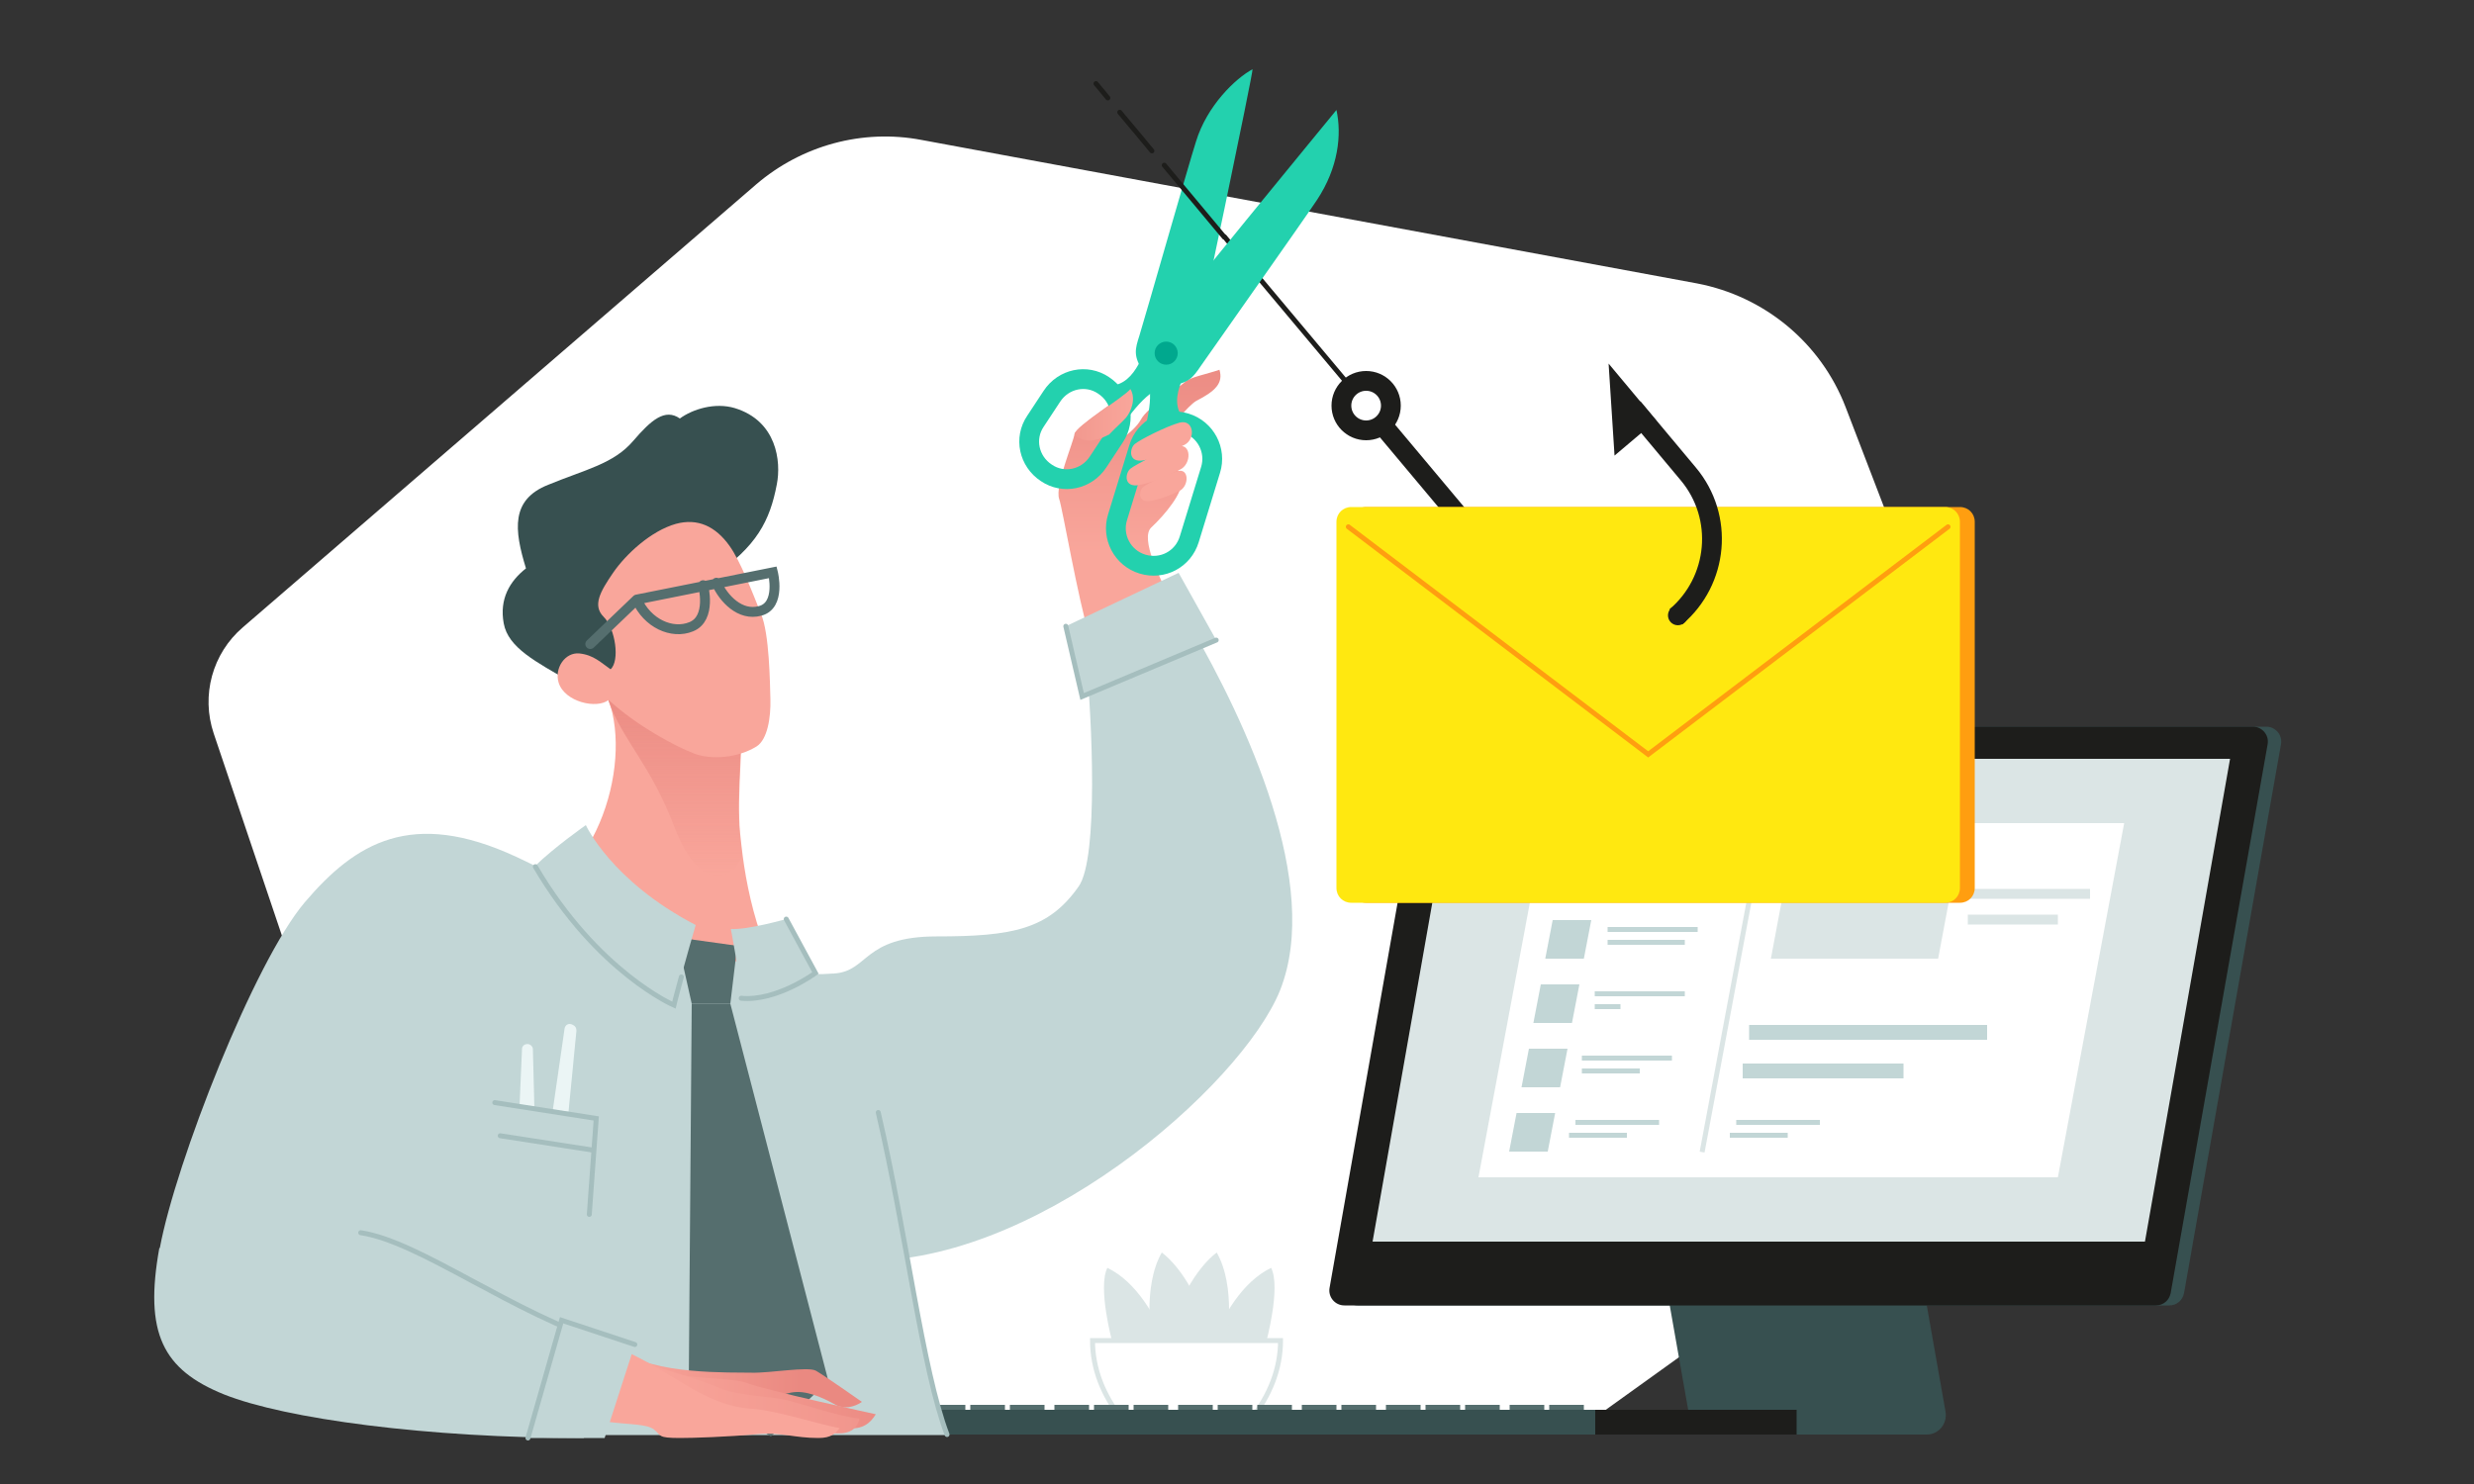 <svg xmlns="http://www.w3.org/2000/svg" width="500" height="300" viewBox="0 0 500 300" fill="none"><rect x="0" y="0" width="500" height="300" fill="#333333" stroke="none"/><path d="M152.8 37.3L49.1 126.8C42.9 132.1 40.6 140.6 43.2 148.3L90.8 289.4H318.4L411 222.9C418.4 217.6 421.3 208 418 199.5L373 82.3C368 69.3 356.6 59.9 343 57.3L186.3 28.3C174.3 26 162 29.4 152.8 37.3Z" fill="white"></path><path d="M258.8 271H220.8C220.8 276.6 222.9 282.1 226.8 286.9L228.8 289.4H250.8L252.8 286.9C256.7 282.1 258.8 276.6 258.8 271Z" fill="white" stroke="#DBE5E5" stroke-miterlimit="10"></path><path d="M224.8 271.3C224.8 271.3 221.8 260.3 223.8 256.3C229.8 259.2 233.5 266.2 235.7 271.2C227.9 271.2 224.8 271.3 224.8 271.3Z" fill="#DBE5E5"></path><path d="M232.8 271.3C232.8 271.3 230.8 260.2 234.8 253.2C238.8 256.2 243.8 264.2 243.7 271.2C235.9 271.2 232.8 271.3 232.8 271.3Z" fill="#DBE5E5"></path><path d="M255.9 271.3C255.9 271.3 258.9 260.3 256.9 256.3C250.9 259.2 247.2 266.2 245 271.2C252.8 271.2 255.9 271.3 255.9 271.3Z" fill="#DBE5E5"></path><path d="M247.9 271.3C247.9 271.3 249.9 260.2 245.9 253.2C241.9 256.2 236.9 264.2 237 271.2C244.8 271.2 247.9 271.3 247.9 271.3Z" fill="#DBE5E5"></path><path d="M337.5 238H381.6C383.5 238 385.1 239.4 385.4 241.2L393.2 285.4C393.6 287.8 391.8 290 389.4 290H345.3C343.4 290 341.8 288.6 341.5 286.8L333.7 242.6C333.3 240.2 335.1 238 337.5 238Z" fill="#375050"></path><path d="M438.4 263.9H274.4C272.5 263.9 271.1 262.2 271.4 260.4L291 149.4C291.3 148 292.5 146.9 294 146.9H458C459.9 146.9 461.3 148.6 461 150.4L441.4 261.4C441.1 262.9 439.9 263.9 438.4 263.9Z" fill="#375050"></path><path d="M435.7 263.9H271.7C269.8 263.9 268.4 262.2 268.7 260.4L288.3 149.4C288.6 148 289.8 146.9 291.3 146.9H455.3C457.2 146.9 458.6 148.6 458.3 150.4L438.7 261.4C438.4 262.9 437.2 263.9 435.7 263.9Z" fill="#1D1D1B"></path><path d="M294.6 153.4H450.7L433.5 251H277.4L294.6 153.4Z" fill="#DBE5E5"></path><path d="M429.3 166.4H312.2L298.8 238H415.9L429.3 166.4Z" fill="white"></path><path d="M363.1 285H317.1V290H363.1V285Z" fill="#1D1D1B"></path><path d="M322.6 180.7H314.8L316.3 172.9H324.1L322.6 180.7Z" fill="#C2D6D6"></path><path d="M327.5 174.9H345.7" stroke="#C2D6D6" stroke-miterlimit="10"></path><path d="M327.5 177.5H337.9" stroke="#C2D6D6" stroke-miterlimit="10"></path><path d="M391.7 193.8H357.9L361.8 173H395.6L391.7 193.8Z" fill="#DBE5E5"></path><path d="M397.7 180.7H422.4" stroke="#DBE5E5" stroke-width="2" stroke-miterlimit="10"></path><path d="M397.7 185.9H415.9" stroke="#DBE5E5" stroke-width="2" stroke-miterlimit="10"></path><path d="M353.5 208.7H401.6" stroke="#C2D6D6" stroke-width="3" stroke-miterlimit="10"></path><path d="M352.2 216.5H384.7" stroke="#C2D6D6" stroke-width="3" stroke-miterlimit="10"></path><path d="M320.1 193.8H312.3L313.8 186H321.6L320.1 193.8Z" fill="#C2D6D6"></path><path d="M324.9 187.9H343.1" stroke="#C2D6D6" stroke-miterlimit="10"></path><path d="M324.9 190.5H340.5" stroke="#C2D6D6" stroke-miterlimit="10"></path><path d="M317.7 206.8H309.9L311.4 199H319.2L317.7 206.8Z" fill="#C2D6D6"></path><path d="M322.3 200.9H340.5" stroke="#C2D6D6" stroke-miterlimit="10"></path><path d="M322.3 203.5H327.5" stroke="#C2D6D6" stroke-miterlimit="10"></path><path d="M315.3 219.8H307.5L309 212H316.8L315.3 219.8Z" fill="#C2D6D6"></path><path d="M319.7 213.9H337.9" stroke="#C2D6D6" stroke-miterlimit="10"></path><path d="M319.7 216.5H331.4" stroke="#C2D6D6" stroke-miterlimit="10"></path><path d="M312.8 232.8H305L306.5 225H314.3L312.8 232.8Z" fill="#C2D6D6"></path><path d="M318.4 226.9H335.3" stroke="#C2D6D6" stroke-miterlimit="10"></path><path d="M317.1 229.5H328.8" stroke="#C2D6D6" stroke-miterlimit="10"></path><path d="M350.9 226.9H367.8" stroke="#C2D6D6" stroke-miterlimit="10"></path><path d="M349.6 229.5H361.3" stroke="#C2D6D6" stroke-miterlimit="10"></path><path d="M355.2 173.1L344 232.9" stroke="#DBE5E5" stroke-miterlimit="10"></path><path d="M338.7 124.7C330 132 317.1 130.8 309.8 122.2L279.3 85.8" stroke="#1D1D1B" stroke-width="4" stroke-miterlimit="10"></path><path d="M276.1 87C278.861 87 281.1 84.761 281.1 82C281.1 79.239 278.861 77 276.1 77C273.339 77 271.1 79.239 271.1 82C271.1 84.761 273.339 87 276.1 87Z" stroke="#1D1D1B" stroke-width="4" stroke-miterlimit="10"></path><path d="M272.9 78.2L247.5 47.9" stroke="#1D1D1B" stroke-miterlimit="10" stroke-linecap="round"></path><path d="M396.1 102.5H276.1C274.4 102.5 273.1 103.8 273.1 105.5V179.5C273.1 181.2 274.4 182.5 276.1 182.5H336.1H396.1C397.8 182.5 399.1 181.2 399.1 179.5V105.5C399.1 103.8 397.8 102.5 396.1 102.5Z" fill="#FF9E10"></path><path d="M393.1 102.5H273.1C271.4 102.5 270.1 103.8 270.1 105.5V179.5C270.1 181.2 271.4 182.5 273.1 182.5H333.1H393.1C394.8 182.5 396.1 181.2 396.1 179.5V105.5C396.1 103.8 394.8 102.5 393.1 102.5Z" fill="#FFE810"></path><path d="M393.7 106.5L333.1 152.5L272.5 106.5" stroke="#FF9E10" stroke-miterlimit="10" stroke-linecap="round"></path><path d="M330 82.4L341.2 95.8C348.5 104.5 347.3 117.4 338.7 124.7" stroke="#1D1D1B" stroke-width="4" stroke-miterlimit="10"></path><path d="M326.3 92.1L334.7 85L325.1 73.5L326.3 92.1Z" fill="#1D1D1B"></path><path d="M339.1 126.4C340.205 126.4 341.1 125.505 341.1 124.4C341.1 123.295 340.205 122.4 339.1 122.4C337.995 122.4 337.1 123.295 337.1 124.4C337.1 125.505 337.995 126.4 339.1 126.4Z" fill="#1D1D1B"></path><path d="M253.1 284V289H246.1V284H253.1ZM238.1 284V289H245.1V284H238.1ZM229.1 284V289H236.1V284H229.1ZM221.1 284V289H228.1V284H221.1ZM213.1 284V289H220.1V284H213.1ZM204.1 284V289H211.1V284H204.1ZM196.1 284V289H203.1V284H196.1ZM188.1 284V289H195.1V284H188.1ZM280.1 284V289H287.1V284H280.1ZM271.1 284V289H278.1V284H271.1ZM263.1 284V289H270.1V284H263.1ZM254.1 284V289H261.1V284H254.1ZM313.1 284V289H320.1V284H313.1ZM305.1 284V289H312.1V284H305.1ZM296.1 284V289H303.1V284H296.1ZM288.1 284V289H295.1V284H288.1Z" fill="#556E6E"></path><path d="M322.4 285H185.4V290H322.4V285Z" fill="#375050"></path><path d="M165.1 205.3C145.6 218.2 102 193.8 102 184.1C120.2 180 127.9 155.2 123 141.5C118.9 130.3 122 122.2 131.5 119.4C140.7 116.6 148.4 123.6 149.6 133.5C150.8 143.4 149.1 157.5 149.4 165.3C149.4 167.1 149.7 169.8 150.1 173C151.5 183.7 155.6 199.9 165.1 205.3Z" fill="#F9A69B"></path><path d="M150 173C147.6 178.7 141 179.6 136.3 167.2C131.6 154.7 125.7 149.5 122.9 141.5C118.8 130.3 121.9 122.2 131.4 119.4C140.6 116.6 148.3 123.6 149.5 133.5C150.7 143.4 149 157.5 149.3 165.3C149.3 167.1 149.6 169.8 150 173Z" fill="url(#paint0_linear)"></path><path d="M115.2 137.8C108.4 133.8 102.7 131 101.8 126C100.9 121.1 103 117.5 106.3 114.9C103.9 107.1 103.2 101 110.8 98C118.3 94.9 124 93.8 128 89.1C131.6 84.9 134.4 82.5 137.4 84.6C140 82.7 144.5 81.3 148.5 82.5C157 85.1 157.9 93.3 157 97.9C155.6 105.3 152.9 110.5 144.2 116.4C139.1 119.8 128.2 141.1 128.2 141.1L115.2 137.8Z" fill="#375050"></path><path d="M117.1 132.1C114.2 131.8 112 135.1 112.9 138C114.1 141.9 120.6 143.4 123 141.5C128.9 146.9 136.6 150.9 140.2 152.3C143.7 153.7 149.2 153.2 152.9 150.9C155.1 149.5 155.8 145.1 155.7 141.3C155.6 138 155.5 128.1 153.8 124.1C152.2 120.1 149.6 113.3 147.4 110.3C144.6 106.4 141 104.7 136.6 105.9C131.6 107.3 126.5 112 123.9 115.8C121.3 119.6 119.7 122.4 122 124.7C124.4 127.1 125.3 133.6 123.4 135.3C121.5 134 120 132.4 117.1 132.1Z" fill="#F9A69B"></path><path d="M119.3 130.2L128.7 121.2M128.7 121.2L156.2 115.7C156.2 115.7 157.9 122.4 153.6 123.5C149.6 124.6 146.2 121 144.8 117.8M128.7 121.2C130.8 126 135.8 128.3 139.7 126.7C143.9 125 142.1 118.3 142.1 118.3" stroke="#556E6E" stroke-width="2" stroke-miterlimit="10" stroke-linecap="round"></path><path d="M168.5 196.8C175.6 196.4 174.3 189.3 189.3 189.3C204.6 189.3 211.9 187.9 218 179.2C222.1 173.4 220.6 144.7 219.6 134.4L240.6 126.5C251.9 146.1 267.2 178.8 258.7 200.2C250.9 219.6 208.3 256.9 172.3 254.8C138.8 238.1 160 213.8 168.5 196.8Z" fill="#C2D6D6"></path><path d="M220.257 128.949C217.757 120.649 214.757 102.849 214.057 100.849C213.157 98.249 216.957 89.349 217.157 87.749C217.357 86.149 227.057 80.249 228.457 78.549C228.957 80.449 228.557 83.149 227.557 84.349C225.657 86.449 221.657 89.249 223.357 90.349C223.957 90.749 229.157 87.449 230.557 84.849C231.957 82.249 238.257 78.349 239.457 77.249C240.457 76.249 243.857 75.649 246.457 74.749C247.257 77.449 245.657 79.049 241.757 81.049C240.157 81.949 236.157 86.949 236.157 86.949C236.157 86.949 237.957 94.549 238.657 97.449C239.157 99.449 235.557 103.949 232.657 106.649C230.357 108.849 234.557 117.149 236.457 121.049C236.357 120.949 220.257 128.649 220.257 128.949Z" fill="url(#paint1_linear)"></path><path d="M215.4 126.6L218.7 140.8L245.8 129.4L238.2 115.8L215.4 126.6Z" fill="#C2D6D6"></path><path d="M215.4 126.6L218.7 140.8L245.8 129.4" stroke="#A5BEBE" stroke-miterlimit="10" stroke-linecap="round"></path><path d="M225.243 88.35C229.298 82.205 232.616 78.273 236.426 77.904C240.235 77.535 241.096 76.306 242.693 73.972C244.291 71.637 263.831 43.986 266.166 40.422C270.467 33.909 271.204 27.272 270.098 22.234C270.098 22.234 233.968 66.229 232.493 68.564C231.018 70.899 229.421 78.887 223.03 77.904C226.103 79.748 228.438 83.434 225.243 88.35Z" fill="#23D1AE"></path><path d="M230.281 90.562C232.493 83.557 233.353 78.396 231.141 75.2C228.929 72.005 229.421 70.531 230.281 67.827C231.141 65.123 240.358 32.803 241.71 28.624C243.922 21.373 249.698 15.843 253.139 14C253.385 14.123 241.833 69.424 241.096 72.128C240.235 74.832 235.074 81.222 239.99 85.4C236.18 84.417 232.002 84.909 230.281 90.562Z" fill="#23D1AE"></path><path d="M211.479 95.6C207.915 93.266 206.932 88.596 209.267 85.155L212.585 80.116C214.92 76.552 219.589 75.569 223.03 77.904C226.594 80.239 227.577 84.909 225.243 88.35L221.924 93.388C219.589 96.952 214.92 97.936 211.479 95.6Z" stroke="#23D1AE" stroke-width="4" stroke-miterlimit="10" stroke-linecap="round"></path><path d="M230.896 114.034C226.84 112.806 224.628 108.504 225.857 104.572L230.158 90.562C231.387 86.507 235.688 84.294 239.621 85.523C243.676 86.752 245.888 91.054 244.659 94.986L240.358 108.996C239.129 113.051 234.951 115.263 230.896 114.034Z" stroke="#23D1AE" stroke-width="4" stroke-miterlimit="10" stroke-linecap="round"></path><path d="M235.688 73.726C236.978 73.726 238.023 72.68 238.023 71.391C238.023 70.101 236.978 69.056 235.688 69.056C234.399 69.056 233.353 70.101 233.353 71.391C233.353 72.68 234.399 73.726 235.688 73.726Z" fill="#00A88E"></path><path d="M247.4 47.9L235.3 33.4" stroke="#1D1D1B" stroke-miterlimit="10" stroke-linecap="round"></path><path d="M232.8 30.5L230.4 27.6L226.3 22.7" stroke="#1D1D1B" stroke-miterlimit="10" stroke-linecap="round"></path><path d="M217.157 87.849C217.357 86.249 227.057 80.349 228.457 78.649C229.657 80.649 228.557 83.249 227.557 84.449C226.657 85.449 225.157 86.749 224.157 87.849C224.057 87.749 219.857 90.649 217.157 87.849Z" fill="url(#paint2_linear)"></path><path d="M237.957 90.249C235.157 91.049 229.557 93.849 228.457 94.749C227.357 95.649 227.057 98.649 230.257 98.049C233.457 97.449 237.157 95.549 238.457 94.949C240.857 93.849 240.857 89.449 237.957 90.249Z" fill="#F9A69B"></path><path d="M223.9 19.8L221.5 16.9" stroke="#1D1D1B" stroke-miterlimit="10" stroke-linecap="round"></path><path d="M237.957 95.249C235.657 95.949 231.957 97.649 231.057 98.449C230.157 99.149 229.857 101.749 232.557 101.249C235.257 100.749 237.257 99.749 238.357 99.249C240.357 98.249 240.357 94.549 237.957 95.249Z" fill="#F9A69B"></path><path d="M238.357 85.449C235.557 86.249 230.457 88.849 229.357 89.749C228.257 90.649 227.957 93.649 231.157 93.049C234.357 92.449 238.057 90.549 239.357 89.949C241.757 88.749 241.257 84.649 238.357 85.449Z" fill="#F9A69B"></path><path d="M168.5 196.8C145.6 198.6 124 182.3 104.3 173.2C83.2 163.4 71.8 170.4 61.6 182.4C51.4 194.4 35.5 235 32.3 252.3C32.3 252.3 53.2 290.1 106.8 290.1C138.6 290.1 149.9 290.1 191.5 290.1C184.4 271.3 180.8 223.6 168.5 196.8Z" fill="#C2D6D6"></path><path d="M191.4 290C186.4 276.9 183.2 249.4 177.5 224.9" stroke="#A5BEBE" stroke-miterlimit="10" stroke-linecap="round"></path><path d="M136.8 189.5L149 191.2L147.6 202.9H139.8L136.8 189.5Z" fill="#556E6E"></path><path d="M139.2 279.8L155.8 290.4L167.4 279.1L147.6 202.9H139.8L139.2 279.8Z" fill="#556E6E"></path><path d="M118.4 166.8C118.4 166.8 123.5 178.1 140.6 187C139.2 191.7 136.1 203.1 136.1 203.1C136.1 203.1 120.6 196.4 108.1 175.1C112.1 171.2 118.4 166.8 118.4 166.8ZM147.7 187.8C147.7 187.8 149.3 195.9 149.8 201.8C156.9 202.5 164.8 196.7 164.8 196.7L158.9 185.8C158.8 185.8 151.2 188 147.7 187.8Z" fill="#C2D6D6"></path><path d="M137.7 197.5C136.8 200.7 136.2 203.2 136.2 203.2C136.2 203.2 120.7 196.5 108.2 175.2" stroke="#A5BEBE" stroke-miterlimit="10" stroke-linecap="round"></path><path d="M149.8 201.8C156.9 202.5 164.8 196.7 164.8 196.7L158.9 185.8" stroke="#A5BEBE" stroke-miterlimit="10" stroke-linecap="round"></path><path d="M174.2 283.4C174.2 283.4 166.5 278 164.9 277.1C163.3 276.2 155.6 277.6 151.9 277.5C148.2 277.4 131.6 278 125.8 272.9C133.4 287.2 145.8 283.6 150.5 283.5C155.2 283.4 158.1 281.5 161 281.4C163.9 281.3 167.3 283.1 168.9 284C170.5 284.9 172.6 284.5 174.2 283.4Z" fill="url(#paint3_linear)"></path><path d="M177 285.9C177 285.9 154.5 281 151 279.6C146.7 277.9 130.3 279.7 125.8 272.8C133.9 279.9 150.5 284.7 150.5 284.7C150.5 284.7 168.7 288.4 171.5 288.7C174.3 289 175.9 287.7 177 285.9Z" fill="url(#paint4_linear)"></path><path d="M173.7 286.8C169 286.2 162.8 284 159.2 283.1C156.3 282.3 149.4 282.2 145.7 280.7C136.6 277 129.3 276.1 125.7 272.8C133.8 279.9 149.3 286.3 149.3 286.3C149.3 286.3 165.4 289.4 168.2 289.7C171 290 173.1 289.4 173.7 286.8Z" fill="url(#paint5_linear)"></path><path d="M122.6 287.4C126.9 288 130.7 287.8 132.2 289C133.7 290.2 132.8 290.7 137.4 290.7C139.9 290.7 146.9 290.5 153.3 289.9C157.8 289.5 160.5 290.7 165.4 290.7C168 290.7 168.8 289.8 169.7 288.7C166.1 288.1 156.8 285.1 152 284.8C142.3 284.2 135.8 277.2 125.8 272.9L122.6 287.4Z" fill="#F9A69B"></path><path d="M72.9 249.2C84.9 251 103.3 265.4 123.4 271.8L118 290.7C86.2 290.7 57.6 286.8 45.3 281.9C32.9 276.9 29.1 269.5 32.2 252.3" fill="#C2D6D6"></path><path d="M72.9 249.2C84.9 251 103.3 265.4 123.4 271.8" stroke="#A5BEBE" stroke-miterlimit="10" stroke-linecap="round"></path><path d="M106.7 290.7H122.2L128.3 271.8L113.5 266.9L106.7 290.7Z" fill="#C2D6D6"></path><path d="M128.3 271.8L113.5 266.9L106.7 290.7" stroke="#A5BEBE" stroke-miterlimit="10" stroke-linecap="round"></path><path d="M105 223.557L105.5 212.057C105.5 211.457 106 211.057 106.6 211.057C107.2 211.057 107.7 211.557 107.7 212.157L108 224.057L105 223.557Z" fill="#EBF5F5"></path><path d="M111.7 224.557L114.1 207.957C114.2 207.157 115 206.757 115.7 207.157L115.9 207.257C116.3 207.457 116.5 207.857 116.5 208.357L114.9 224.757L111.7 224.557Z" fill="#EBF5F5"></path><path d="M100 222.9L120.5 226.1L119.1 245.5" stroke="#A5BEBE" stroke-miterlimit="10" stroke-linecap="round"></path><path d="M101.1 229.6L119.8 232.5" stroke="#A5BEBE" stroke-miterlimit="10" stroke-linecap="round"></path><defs><linearGradient id="paint0_linear" x1="135.613" y1="177.039" x2="135.613" y2="118.805" gradientUnits="userSpaceOnUse"><stop stop-color="#EA8981" stop-opacity="0"></stop><stop offset="0.695" stop-color="#EA8981"></stop></linearGradient><linearGradient id="paint1_linear" x1="230.267" y1="128.984" x2="230.267" y2="74.71" gradientUnits="userSpaceOnUse"><stop offset="0.316" stop-color="#F9A69B"></stop><stop offset="1" stop-color="#EC8C84"></stop></linearGradient><linearGradient id="paint2_linear" x1="217.15" y1="83.843" x2="228.96" y2="83.843" gradientUnits="userSpaceOnUse"><stop stop-color="#F2998F"></stop><stop offset="1" stop-color="#F9A69B"></stop></linearGradient><linearGradient id="paint3_linear" x1="125.759" y1="278.659" x2="174.234" y2="278.659" gradientUnits="userSpaceOnUse"><stop stop-color="#F9A69B"></stop><stop offset="0.743" stop-color="#EA8981"></stop></linearGradient><linearGradient id="paint4_linear" x1="125.759" y1="280.789" x2="176.951" y2="280.789" gradientUnits="userSpaceOnUse"><stop stop-color="#F9A69B"></stop><stop offset="1" stop-color="#EC8C84"></stop></linearGradient><linearGradient id="paint5_linear" x1="125.759" y1="281.29" x2="173.727" y2="281.29" gradientUnits="userSpaceOnUse"><stop stop-color="#F9A69B"></stop><stop offset="1" stop-color="#F1968D"></stop></linearGradient></defs></svg>